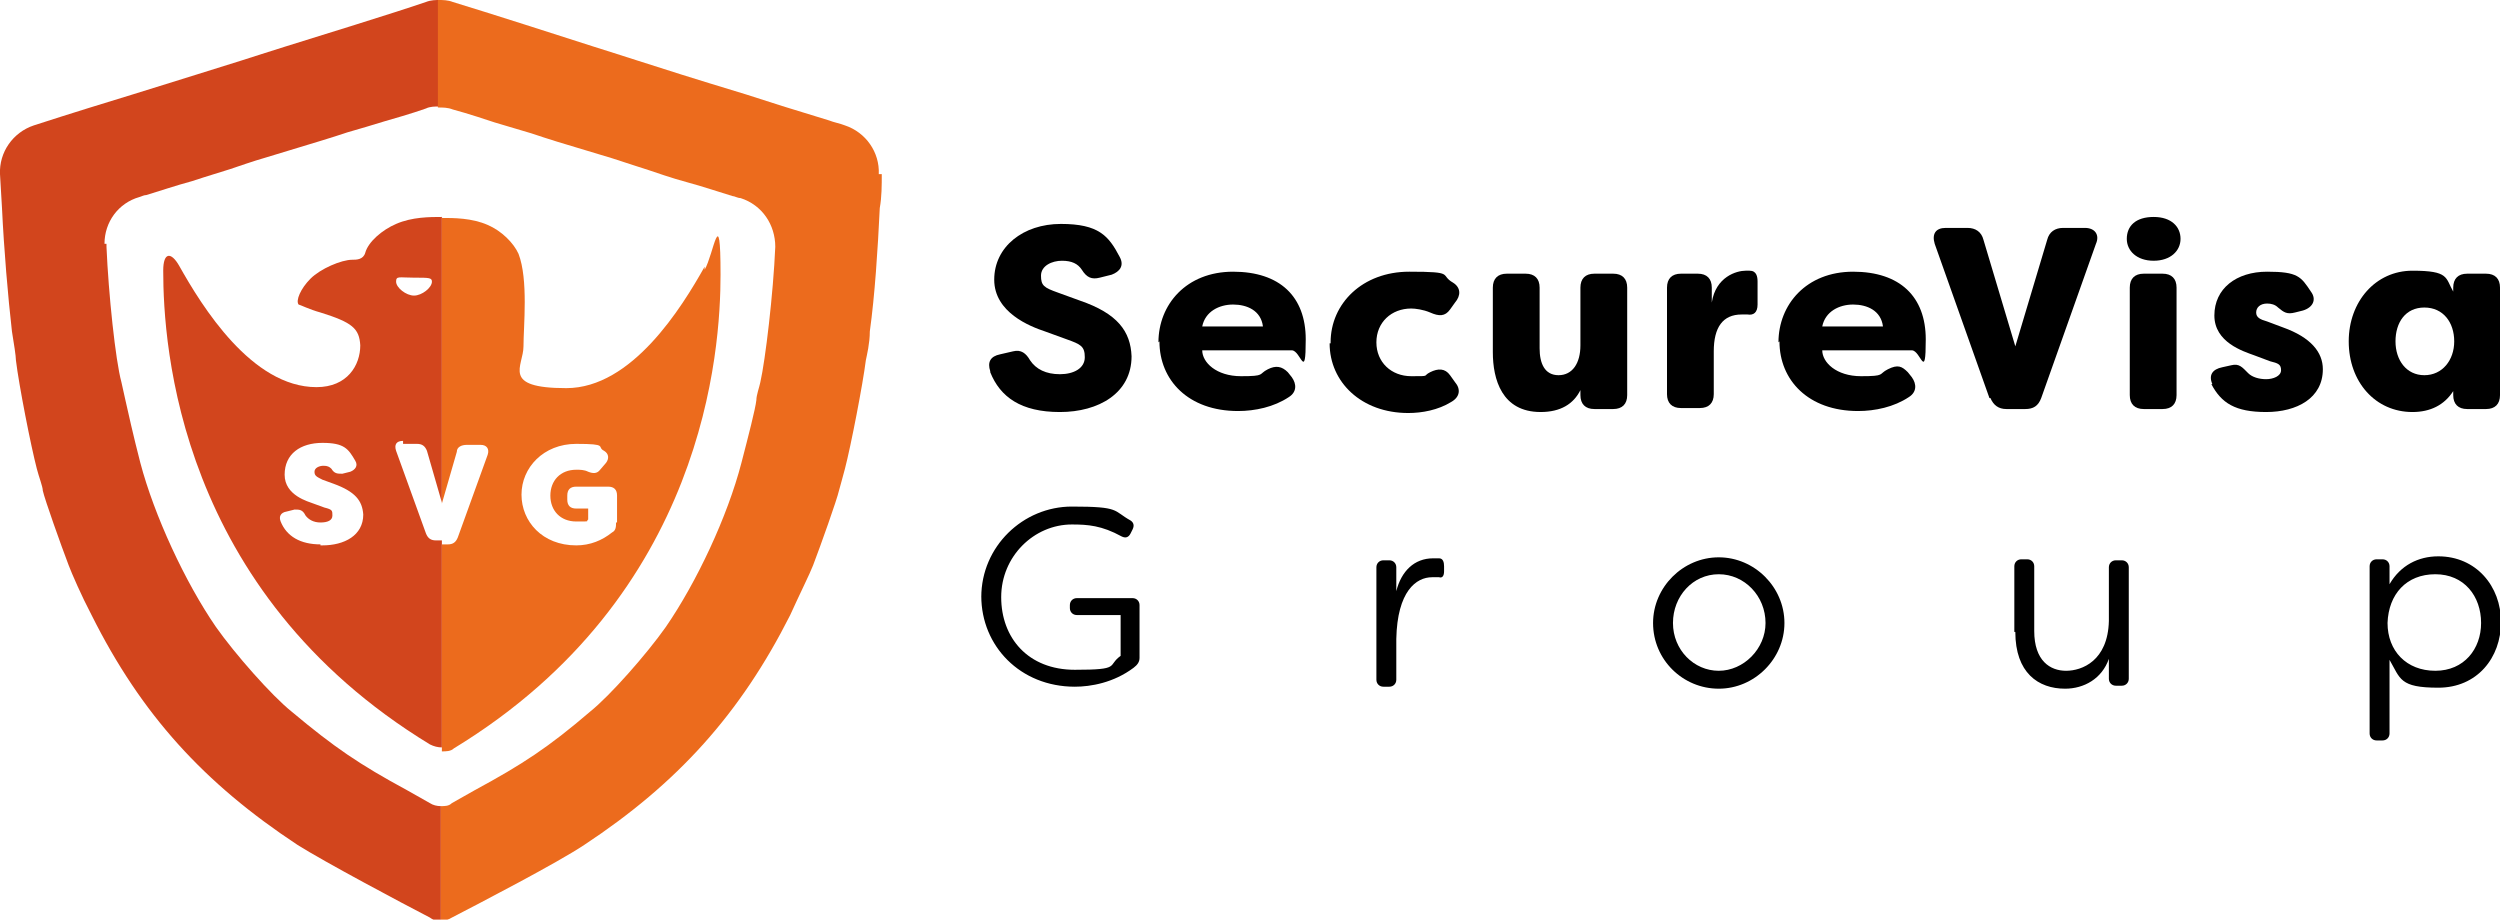 <?xml version="1.0" encoding="UTF-8"?>
<svg id="Layer_1" xmlns="http://www.w3.org/2000/svg" version="1.1" viewBox="0 0 251.2 92.4">
  <!-- Generator: Adobe Illustrator 29.3.1, SVG Export Plug-In . SVG Version: 2.1.0 Build 151)  -->
  <defs>
    <style>
      .st0 {
        fill: #d2451d;
        fill-rule: evenodd;
      }

      .st1 {
        fill: #ec6b1d;
      }
    </style>
  </defs>
  <g>
    <path class="st0" d="M10.7,24.6v.2c.2,4.7.9,11.4,1.5,13.6.1.5.3,1.3.4,1.8.2.9.8,3.6,1.5,6.3,1.4,5.3,4.5,12,7.6,16.5,1.9,2.7,5.6,6.9,7.6,8.5,4.3,3.6,6.8,5.3,11.6,7.9l2.3,1.3c.3.2.7.3,1.1.3v11.5c-.4,0-.7,0-1.1-.3-2.9-1.5-10.6-5.6-13.3-7.3-9.4-6.2-15.7-13.1-20.7-23.1-1-1.9-2-4.2-2.3-5-.8-2.1-2.4-6.6-2.6-7.5,0-.4-.4-1.4-.6-2.2-.6-2.3-1.8-8.4-2.1-10.9,0-.4-.2-1.7-.4-2.9-.4-3.5-.8-8.2-1-12.4l-.2-3.4c-.1-2.2,1.3-4.2,3.4-4.9,3.7-1.2,7.6-2.4,9.9-3.1,5.5-1.7,8-2.5,10.9-3.4,1.5-.5,3.5-1.1,4.4-1.4,3.2-1,11-3.4,14.2-4.5C43.3,0,43.8,0,44.2,0v10.7c-.5,0-1,0-1.4.2-1.4.5-3.5,1.1-4.2,1.3-1,.3-2.6.8-3.7,1.1-1.8.6-2.5.8-8.1,2.5-1.4.4-3.1,1-3.7,1.2s-2.3.7-3.8,1.2c-1.5.4-3.6,1.1-4.6,1.4-.2,0-.4.1-.7.2-2.1.6-3.5,2.5-3.5,4.7h.2Z"/>
    <path class="st1" d="M88.6,17.5c0,1.1,0,2.3-.2,3.4-.2,4.2-.5,8.8-1,12.4,0,1.2-.3,2.4-.4,2.9-.3,2.4-1.5,8.6-2.1,10.9-.2.8-.5,1.8-.6,2.2-.2.9-1.8,5.4-2.6,7.5-.3.8-1.4,3-2.3,5-5,9.9-11.3,16.9-20.7,23.1-2.7,1.8-10.4,5.8-13.3,7.3-.3.2-.7.3-1.1.3v-11.5c.4,0,.8,0,1.1-.3l2.3-1.3c4.8-2.6,7.4-4.3,11.6-7.9,2-1.6,5.7-5.8,7.6-8.5,3.1-4.5,6.2-11.1,7.6-16.5.7-2.7,1.4-5.4,1.5-6.3,0-.5.3-1.3.4-1.8.5-2.2,1.3-8.9,1.5-13.6,0-2.2-1.3-4.2-3.5-4.9-.3,0-.6-.2-.8-.2-1-.3-3.1-1-4.6-1.4s-3.2-1-3.8-1.2c-.6-.2-2.2-.7-3.7-1.2-5.7-1.7-6.3-1.9-8.1-2.5-1-.3-2.7-.8-3.7-1.1-.6-.2-2.7-.9-4.2-1.3-.5-.2-1-.2-1.5-.2V0c.5,0,1,0,1.5.2,3.3,1,11.1,3.5,14.2,4.5.9.3,2.9.9,4.4,1.4,2.8.9,5.3,1.7,10.9,3.4,3.1,1,3.7,1.2,8.3,2.6.5.2,1.1.3,1.6.5,2.1.7,3.5,2.7,3.4,4.9h.3Z"/>
    <path class="st0" d="M40.5,44.6h1.4c.5,0,.8.2,1,.7l1.5,5.2v-28.7c-1.2,0-3,0-4.6.7-1.4.6-2.8,1.8-3.1,2.9-.2.7-.9.7-1.3.7-1.1,0-3.2.9-4.2,1.9s-1.5,2.2-1.2,2.6c.1,0,1.1.5,2.2.8,3.2,1,3.9,1.6,4,3.3,0,2-1.3,4.2-4.4,4.2-6.5,0-11.5-8.1-13.8-12.2-.8-1.4-1.6-1.4-1.6.5,0,7.5,1.5,32.2,26.8,47.6.4.2.8.3,1.2.3v-20.8h-.6c-.5,0-.8-.2-1-.7l-3-8.3c-.2-.6,0-1,.7-1v.3ZM32.2,54.7c-2,0-3.4-.8-4-2.3-.2-.5,0-.9.6-1l.8-.2c.5,0,.8,0,1.1.6.3.4.8.7,1.5.7s1.2-.2,1.2-.7,0-.6-.8-.8l-1.1-.4c-.5-.2-2.9-.8-2.9-2.9s1.6-3.2,3.8-3.2,2.6.6,3.3,1.8c.3.5,0,.9-.5,1.1l-.8.2c-.5,0-.8,0-1.1-.5-.2-.2-.4-.3-.8-.3s-.9.2-.9.6.2.5.8.8l1.1.4c2.2.8,2.9,1.7,3,3.1,0,2.1-1.9,3.1-4.1,3.1h-.2ZM41.6,27.9c1.5,0,1.8,0,1.8.4,0,.6-1,1.4-1.8,1.4s-1.8-.8-1.8-1.4.3-.4,1.8-.4Z"/>
    <path class="st1" d="M70.8,26.8c-2.3,4.1-7.3,12.2-13.9,12.2s-4.3-2.2-4.3-4.2.5-6.7-.5-9.3c-.5-1.1-1.7-2.3-3.1-2.9-1.6-.7-3.4-.7-4.6-.7v28.7l1.5-5.2c0-.5.5-.7,1-.7h1.4c.6,0,.9.4.7,1l-3,8.3c-.2.5-.5.7-1,.7h-.6v20.8c.4,0,.9,0,1.2-.3,25.3-15.4,26.8-40.1,26.8-47.6s-.7-2-1.6-.5v-.3ZM61.9,52.5c0,.4,0,.8-.4,1-1,.8-2.2,1.3-3.6,1.3-3.4,0-5.5-2.4-5.5-5.1s2.2-5.1,5.5-5.1,2,.3,2.8.7c.5.3.5.8.2,1.2l-.6.7c-.3.4-.7.4-1.2.2-.4-.2-.8-.2-1.2-.2-1.6,0-2.6,1.1-2.6,2.6s1,2.6,2.6,2.6.9,0,1.2-.2v-1.1h-1.2c-.6,0-.9-.3-.9-.9v-.4c0-.6.3-.9.9-.9h3.2c.6,0,.9.3.9.9v2.9-.2Z"/>
  </g>
  <g>
    <path d="M99.5,37.3c-.3-.9,0-1.5,1-1.7l1.3-.3c.8-.2,1.3.2,1.7.9.6.9,1.6,1.4,3,1.4s2.5-.6,2.5-1.7-.4-1.3-1.8-1.8l-2.2-.8c-1.5-.5-5.1-1.9-5.1-5.2s2.9-5.6,6.7-5.6,4.8,1.2,5.9,3.3c.5.9,0,1.5-.8,1.8l-1.2.3c-.8.2-1.3,0-1.8-.8-.4-.6-1-.9-2-.9s-2.1.5-2.1,1.5.3,1.2,1.7,1.7l2.2.8c3.8,1.3,5.1,3.1,5.2,5.6,0,3.7-3.3,5.6-7.2,5.6s-6-1.5-7-4h0Z"/>
    <path d="M116.4,34.4c0-3.8,2.8-7.1,7.5-7.1s7.3,2.5,7.3,6.8-.5,1.1-1.4,1.1h-9c0,1.2,1.4,2.6,3.9,2.6s1.7-.2,2.7-.7c.8-.4,1.4-.3,2,.3l.4.5c.5.7.5,1.5-.3,2-1.5,1-3.4,1.4-5.1,1.4-5,0-7.9-3.1-7.9-7h0ZM126.9,32.8c-.2-1.6-1.6-2.2-3-2.2s-2.8.7-3.1,2.2h6.1Z"/>
    <path d="M133.7,34.4c0-3.9,3.2-7.1,7.9-7.1s3,.3,4.4,1.1c.8.5.8,1.3.2,2l-.5.7c-.5.7-1.1.7-2,.3-.7-.3-1.5-.4-1.9-.4-2,0-3.5,1.4-3.5,3.4s1.5,3.4,3.5,3.4,1.1,0,1.9-.4c.8-.4,1.5-.4,2,.3l.5.7c.6.7.5,1.5-.4,2-1.3.8-2.9,1.1-4.3,1.1-4.7,0-7.9-3.1-7.9-7h.1Z"/>
    <path d="M150,35.4v-6.5c0-.9.5-1.4,1.4-1.4h1.9c.9,0,1.4.5,1.4,1.4v6.1c0,1.5.5,2.7,1.9,2.7s2.2-1.2,2.2-3v-5.8c0-.9.5-1.4,1.4-1.4h1.9c.9,0,1.4.5,1.4,1.4v10.8c0,.9-.5,1.4-1.4,1.4h-1.9c-.9,0-1.4-.5-1.4-1.4v-.5c-.7,1.4-2,2.2-4,2.2-3.9,0-4.8-3.3-4.8-6h0Z"/>
    <path d="M167.5,39.7v-10.8c0-.9.5-1.4,1.4-1.4h1.7c.9,0,1.4.5,1.4,1.4v1.5c.4-2.6,2.5-3.2,3.4-3.2s.3,0,.4,0c.7,0,.8.6.8,1.1v2.3c0,.8-.4,1.1-1,1h-.6c-1.9,0-2.8,1.3-2.8,3.7v4.3c0,.9-.5,1.4-1.4,1.4h-1.9c-.9,0-1.4-.5-1.4-1.4h0Z"/>
    <path d="M178.7,34.4c0-3.8,2.8-7.1,7.5-7.1s7.3,2.5,7.3,6.8-.5,1.1-1.4,1.1h-9c0,1.2,1.4,2.6,3.9,2.6s1.7-.2,2.7-.7,1.4-.3,2,.3l.4.5c.5.7.5,1.5-.3,2-1.5,1-3.4,1.4-5.1,1.4-5,0-7.9-3.1-7.9-7h0ZM189.2,32.8c-.2-1.6-1.6-2.2-3-2.2s-2.8.7-3.1,2.2h6.1Z"/>
    <path d="M199.9,40l-5.5-15.5c-.3-1,.1-1.6,1.1-1.6h2.2c.8,0,1.4.4,1.6,1.2l3.2,10.7,3.2-10.7c.2-.8.8-1.2,1.6-1.2h2.2c1,0,1.5.7,1.1,1.6l-5.5,15.5c-.3.8-.8,1.1-1.6,1.1h-1.9c-.8,0-1.3-.4-1.6-1.1h-.1Z"/>
    <path d="M213.7,24c0-1.3.9-2.2,2.7-2.2s2.7,1,2.7,2.2-1,2.2-2.7,2.2-2.7-1-2.7-2.2ZM214,39.7v-10.8c0-.9.5-1.4,1.4-1.4h1.9c.9,0,1.4.5,1.4,1.4v10.8c0,.9-.5,1.4-1.4,1.4h-1.9c-.9,0-1.4-.5-1.4-1.4Z"/>
    <path d="M222.3,38.6c-.4-.9,0-1.5,1-1.7l.9-.2c.8-.2,1.1.2,1.7.8.4.4,1.1.6,1.8.6s1.5-.3,1.5-.9-.3-.7-1.1-.9l-1.6-.6c-1.1-.4-4-1.3-4-4s2.2-4.4,5.3-4.4,3.4.5,4.4,2c.6.8.2,1.6-.8,1.9l-.8.2c-.8.2-1.1,0-1.7-.5-.3-.3-.7-.4-1.1-.4-.7,0-1.1.4-1.1.9s.4.7,1.1.9l1.6.6c2.8,1,4,2.5,4,4.2,0,2.9-2.6,4.3-5.7,4.3s-4.5-.9-5.5-2.8h.1Z"/>
    <path d="M236,34.3c0-4,2.7-7.1,6.4-7.1s3.3.7,4.1,2.1v-.4c0-.9.5-1.4,1.4-1.4h1.9c.9,0,1.4.5,1.4,1.4v10.8c0,.9-.5,1.4-1.4,1.4h-1.9c-.9,0-1.4-.5-1.4-1.4v-.4c-.9,1.4-2.3,2.1-4.1,2.1-3.7,0-6.4-3-6.4-7.1ZM246.6,34.3c0-1.9-1.1-3.4-3-3.4s-2.9,1.5-2.9,3.4,1.1,3.4,2.9,3.4,3-1.5,3-3.4Z"/>
  </g>
  <path d="M98.6,60c0-5.1,4.2-9.1,9.1-9.1s4.1.4,5.9,1.4c.3.2.4.5.2.9l-.2.4c-.2.4-.5.5-.9.3-2-1.1-3.4-1.2-5-1.2-3.8,0-7.1,3.2-7.1,7.3s2.7,7.3,7.4,7.3,3.2-.4,4.6-1.4v-4.1h-4.4c-.4,0-.7-.3-.7-.7v-.3c0-.4.3-.7.7-.7h5.6c.4,0,.7.3.7.7v5.3c0,.4-.2.7-.6,1-2,1.5-4.3,1.9-5.9,1.9-5.5,0-9.4-4.1-9.4-9.1h0Z"/>
  <path d="M138.3,68.2v-11.2c0-.4.3-.7.7-.7h.6c.4,0,.7.3.7.7v2.4c.5-2,1.8-3.3,3.7-3.3s.4,0,.6,0c.4,0,.5.4.5.8v.5c0,.5-.2.7-.5.6h-.7c-1.6,0-3.5,1.4-3.6,6.2v4.1c0,.4-.3.7-.7.7h-.6c-.4,0-.7-.3-.7-.7h0Z"/>
  <path d="M166.1,62.6c0-3.6,3-6.6,6.6-6.6s6.6,3,6.6,6.6-3,6.6-6.6,6.6-6.6-2.9-6.6-6.6ZM177.4,62.6c0-2.7-2.1-4.9-4.7-4.9s-4.6,2.2-4.6,4.9,2.1,4.8,4.6,4.8,4.7-2.2,4.7-4.8Z"/>
  <path d="M202.4,63.4v-6.5c0-.4.3-.7.7-.7h.6c.4,0,.7.3.7.7v6.5c0,3,1.6,4,3.2,4s4.2-1,4.3-5v-5.4c0-.4.3-.7.7-.7h.6c.4,0,.7.3.7.7v11.2c0,.4-.3.7-.7.7h-.6c-.4,0-.7-.3-.7-.7v-2c-.7,2-2.5,3-4.4,3-2.7,0-5-1.6-5-5.7h-.1Z"/>
  <path d="M238.1,73.8v-16.9c0-.4.3-.7.7-.7h.6c.4,0,.7.3.7.7v1.8c1.1-1.9,2.9-2.8,4.9-2.8,3.8,0,6.3,3,6.3,6.6s-2.4,6.6-6.3,6.6-3.8-.9-4.9-2.8v7.4c0,.4-.3.7-.7.7h-.6c-.4,0-.7-.3-.7-.7h0ZM249.3,62.6c0-2.7-1.7-4.9-4.6-4.9s-4.7,2-4.8,4.9c0,2.8,1.9,4.8,4.8,4.8s4.6-2.2,4.6-4.8Z"/>
</svg>